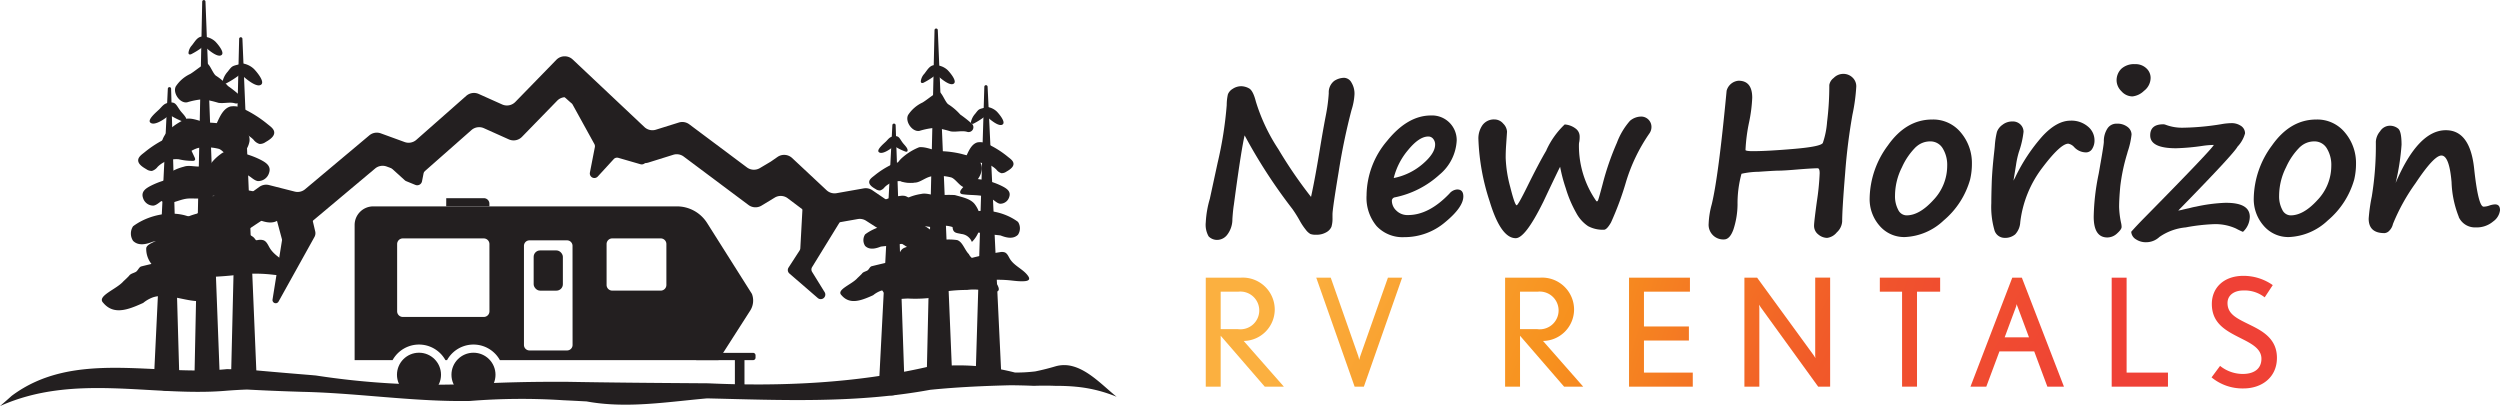 <svg xmlns="http://www.w3.org/2000/svg" xmlns:xlink="http://www.w3.org/1999/xlink" width="425.041" height="69.04" viewBox="0 0 425.041 69.04">
  <defs>
    <linearGradient id="linear-gradient" x1="2.739" y1="-2.087" x2="9.925" y2="2.516" gradientUnits="objectBoundingBox">
      <stop offset="0" stop-color="#fbb040"/>
      <stop offset="0.343" stop-color="#f7911e"/>
      <stop offset="0.678" stop-color="#f15a29"/>
      <stop offset="1" stop-color="#ef4136"/>
    </linearGradient>
    <linearGradient id="linear-gradient-2" x1="1.205" y1="-2.087" x2="7.741" y2="2.516" xlink:href="#linear-gradient"/>
    <linearGradient id="linear-gradient-3" x1="-1.094" y1="-2.087" x2="6.092" y2="2.516" xlink:href="#linear-gradient"/>
    <linearGradient id="linear-gradient-4" x1="-3.284" y1="-2.087" x2="5.518" y2="2.516" xlink:href="#linear-gradient"/>
    <linearGradient id="linear-gradient-5" x1="-3.789" y1="-2.087" x2="2.758" y2="2.516" xlink:href="#linear-gradient"/>
    <linearGradient id="linear-gradient-6" x1="-7.629" y1="-2.087" x2="1.674" y2="2.516" xlink:href="#linear-gradient"/>
    <linearGradient id="linear-gradient-7" x1="-5.893" y1="-2.087" x2="0.111" y2="2.516" xlink:href="#linear-gradient"/>
    <linearGradient id="linear-gradient-8" x1="-12.294" y1="-2.087" x2="-2.325" y2="2.516" xlink:href="#linear-gradient"/>
    <linearGradient id="linear-gradient-9" x1="-12.108" y1="-2.005" x2="-3.528" y2="2.451" xlink:href="#linear-gradient"/>
  </defs>
  <g id="Group_33" data-name="Group 33" transform="translate(-77 -44)">
    <g id="Group_2" data-name="Group 2" transform="translate(282 90.899)">
      <g id="Group_1" data-name="Group 1">
        <path id="Path_1" data-name="Path 1" d="M65.393,310.166,57.9,301.508v8.657H55.365V291.634h5.991a5.441,5.441,0,0,1,5.737,5.458,5.364,5.364,0,0,1-5.28,5.306l6.829,7.768ZM60.9,294.02h-3v6.372h2.944a3.209,3.209,0,1,0,.051-6.372Z" transform="translate(-55.365 -291.329)" fill="url(#linear-gradient)"/>
        <path id="Path_2" data-name="Path 2" d="M96.96,310.166H95.387l-6.525-18.532h2.463l4.7,13.378.153.609a4.085,4.085,0,0,1,.152-.609l4.722-13.378h2.412Z" transform="translate(-70.079 -291.329)" fill="url(#linear-gradient-2)"/>
        <path id="Path_3" data-name="Path 3" d="M156.152,310.166l-7.489-8.657v8.657h-2.539V291.634h5.991a5.441,5.441,0,0,1,5.737,5.458,5.364,5.364,0,0,1-5.28,5.306l6.829,7.768Zm-4.493-16.146h-3v6.372h2.944a3.209,3.209,0,1,0,.051-6.372Z" transform="translate(-95.233 -291.329)" fill="url(#linear-gradient-3)"/>
        <path id="Path_4" data-name="Path 4" d="M183.7,310.166V291.634h10.357v2.386h-7.819v5.915h7.641v2.386h-7.641v5.458h8.3v2.386Z" transform="translate(-111.738 -291.329)" fill="url(#linear-gradient-4)"/>
        <path id="Path_5" data-name="Path 5" d="M231.228,310.166l-9.723-13.429c-.1-.152-.33-.507-.33-.507s.05.406.05.609v13.328h-2.539V291.634h2.158l9.6,13.175.33.507a2.836,2.836,0,0,1-.051-.584v-13.1h2.539v18.532Z" transform="translate(-127.108 -291.329)" fill="url(#linear-gradient-5)"/>
        <path id="Path_6" data-name="Path 6" d="M266.066,294.02v16.146h-2.539V294.02h-3.782v-2.386H270v2.386Z" transform="translate(-145.143 -291.329)" fill="url(#linear-gradient-6)"/>
        <path id="Path_7" data-name="Path 7" d="M300.3,310.166l-2.234-5.991h-5.915l-2.234,5.991h-2.69l7.108-18.532h1.625l7.158,18.532Zm-5.052-13.556a2.369,2.369,0,0,1-.153-.483l-.127.458-1.929,5.2h4.138Z" transform="translate(-157.214 -291.329)" fill="url(#linear-gradient-7)"/>
        <path id="Path_8" data-name="Path 8" d="M330.046,310.166V291.634h2.538v16.145h7.032v2.386Z" transform="translate(-176.025 -291.329)" fill="url(#linear-gradient-8)"/>
        <path id="Path_9" data-name="Path 9" d="M365.762,310.231a8.245,8.245,0,0,1-5.433-1.878l1.447-1.955a6.177,6.177,0,0,0,3.858,1.37c1.879,0,3.173-.837,3.173-2.589,0-1.574-1.447-2.437-3.1-3.275-2.64-1.345-5.331-2.513-5.331-6.041,0-2.742,2.031-4.773,5.357-4.773a8.607,8.607,0,0,1,5,1.574l-1.372,2.081a5.5,5.5,0,0,0-3.655-1.167c-1.447,0-2.665.736-2.665,2.132,0,2.005,1.777,2.691,4.061,3.833,2.107,1.041,4.341,2.386,4.341,5.483C371.448,308.353,368.859,310.231,365.762,310.231Z" transform="translate(-189.327 -291.09)" fill="url(#linear-gradient-9)"/>
      </g>
    </g>
    <g id="Group_4" data-name="Group 4" transform="translate(282 54.903)">
      <g id="Group_3" data-name="Group 3">
        <path id="Path_10" data-name="Path 10" d="M22.887,251.469l1.287-5.944a64.843,64.843,0,0,0,1.552-9.841,8.387,8.387,0,0,1,.2-1.825,1.9,1.9,0,0,1,.811-.935,2.617,2.617,0,0,1,1.508-.45,2.869,2.869,0,0,1,1.252.353q.7.353,1.181,2.24a31.216,31.216,0,0,0,3.828,8.113,76.349,76.349,0,0,0,5.555,8.112q.67-3.033,1.464-7.883.564-3.457,1.058-6a28.336,28.336,0,0,0,.493-3.756,2.457,2.457,0,0,1,.926-2.081,3.127,3.127,0,0,1,1.684-.529,1.485,1.485,0,0,1,1.243.8,3.608,3.608,0,0,1,.52,2,10.413,10.413,0,0,1-.512,2.7,106,106,0,0,0-2.169,10.423q-1.058,6.385-1.058,7.284v.6a4.817,4.817,0,0,1-.177,1.516,1.956,1.956,0,0,1-.855.926,3.258,3.258,0,0,1-1.772.432,2.608,2.608,0,0,1-.944-.123,2.587,2.587,0,0,1-.784-.714,10.478,10.478,0,0,1-1.041-1.562,21.39,21.39,0,0,0-1.252-1.992,89.834,89.834,0,0,1-8.113-12.5q-.528,2.188-1.622,10.229l-.212,1.587q-.14.829-.247,2.4a4.3,4.3,0,0,1-.908,2.716,2.177,2.177,0,0,1-1.508.829A2,2,0,0,1,22.649,258a4,4,0,0,1-.485-2.372,17.128,17.128,0,0,1,.705-4.057Z" transform="translate(-22.164 -228.718)" fill="#231f20"/>
        <path id="Path_11" data-name="Path 11" d="M87.372,256.219q0,1.834-3.087,4.383a10.651,10.651,0,0,1-6.966,2.548,6.028,6.028,0,0,1-4.691-1.878,7.482,7.482,0,0,1-1.71-5.229,14.47,14.47,0,0,1,3.492-9.259q3.492-4.321,7.46-4.321a4.192,4.192,0,0,1,4.374,4.233,8.057,8.057,0,0,1-2.945,5.846,15.952,15.952,0,0,1-7.548,3.836.6.6,0,0,0-.529.635,2.3,2.3,0,0,0,.75,1.614,2.67,2.67,0,0,0,2,.767q3.544,0,7.037-3.651a1.876,1.876,0,0,1,1.305-.7Q87.371,255.038,87.372,256.219ZM75.537,253.1a10.7,10.7,0,0,0,4.912-2.381q2.125-1.817,2.125-3.3a1.492,1.492,0,0,0-.326-.979,1.037,1.037,0,0,0-.838-.4q-1.534,0-3.4,2.258A11.708,11.708,0,0,0,75.537,253.1Z" transform="translate(-43.58 -233.734)" fill="#231f20"/>
        <path id="Path_12" data-name="Path 12" d="M118.721,251.331q-.177.283-2.681,5.573c-.141.306-.224.476-.247.511q-3,6.049-4.621,6.049-2.54,0-4.444-6.3a37.738,37.738,0,0,1-1.9-10.5,3.934,3.934,0,0,1,.714-2.452,2.412,2.412,0,0,1,2.037-.935,1.938,1.938,0,0,1,1.472.715,2.1,2.1,0,0,1,.644,1.366l-.159,2.328q-.071,1.058-.071,2.117a21.536,21.536,0,0,0,.776,4.964q.775,3.1,1.093,3.1.23,0,1.781-3.139,2.028-4.109,3.28-6.208h-.018a13.984,13.984,0,0,1,3.122-4.392,3.45,3.45,0,0,1,1.843.688,1.667,1.667,0,0,1,.7,1.323,5.248,5.248,0,0,1-.053.881,2.407,2.407,0,0,0-.07.547,16.416,16.416,0,0,0,2.945,9.576q.194.194.344-.229t.732-2.61a45.661,45.661,0,0,1,2.434-7.063,11.953,11.953,0,0,1,2.222-3.731,2.97,2.97,0,0,1,1.958-.723,1.754,1.754,0,0,1,1.693,1.658,1.905,1.905,0,0,1-.317,1.165,29.383,29.383,0,0,0-4.039,8.394,51.556,51.556,0,0,1-2.522,6.79q-.706,1.234-1.2,1.234a5.314,5.314,0,0,1-2.689-.608,6.152,6.152,0,0,1-2.028-2.266,20.231,20.231,0,0,1-1.772-4.179A26.378,26.378,0,0,1,118.721,251.331Z" transform="translate(-58.474 -233.872)" fill="#231f20"/>
        <path id="Path_13" data-name="Path 13" d="M180.233,246.835a19.036,19.036,0,0,0-.671,5.256,14.039,14.039,0,0,1-.7,4.214q-.608,1.693-1.6,1.693a2.491,2.491,0,0,1-2.61-2.716,14.133,14.133,0,0,1,.511-3.21q1.146-4.62,2.54-19.346a2.294,2.294,0,0,1,2.028-1.711q2.328,0,2.328,2.892a25.51,25.51,0,0,1-.529,4.145,28.866,28.866,0,0,0-.617,4.762q.141.176,1.27.176,2.469,0,7-.388t4.876-1.005a14.005,14.005,0,0,0,.723-3.571,49.415,49.415,0,0,0,.38-6.287,1.878,1.878,0,0,1,.741-1.19,2.288,2.288,0,0,1,1.587-.7,2.241,2.241,0,0,1,1.614.617,2.04,2.04,0,0,1,.644,1.534,31.252,31.252,0,0,1-.653,4.8,98.817,98.817,0,0,0-1.244,10q-.5,6.1-.5,8.113a2.728,2.728,0,0,1-.917,1.887,2.513,2.513,0,0,1-1.64.935,2.369,2.369,0,0,1-1.5-.582,1.838,1.838,0,0,1-.723-1.5q0-.6.476-4.109a42.606,42.606,0,0,0,.477-4.8q0-.846-.335-.846-.829,0-3.28.193-2.469.212-3.369.212-.652,0-3.413.194A13.754,13.754,0,0,0,180.233,246.835Z" transform="translate(-89.151 -228.193)" fill="#231f20"/>
        <path id="Path_14" data-name="Path 14" d="M240.533,253.883a14.082,14.082,0,0,1-4.489,6.958,10.2,10.2,0,0,1-6.6,2.831,5.493,5.493,0,0,1-4.3-1.914,6.837,6.837,0,0,1-1.693-4.7,15.432,15.432,0,0,1,3.1-8.959q3.1-4.408,7.531-4.41a6.07,6.07,0,0,1,4.886,2.232,8.013,8.013,0,0,1,1.869,5.317,11.562,11.562,0,0,1-.3,2.628Zm-9.171-5.573a11.392,11.392,0,0,0-2.416,3.492,10.806,10.806,0,0,0-1.182,4.814,4.863,4.863,0,0,0,.538,2.416,1.6,1.6,0,0,0,1.42.953q2.186,0,4.55-2.593a8.424,8.424,0,0,0,2.363-5.82,5.363,5.363,0,0,0-.767-2.989,2.424,2.424,0,0,0-2.143-1.173,3.489,3.489,0,0,0-2.345.9Z" transform="translate(-110.58 -234.272)" fill="#231f20"/>
        <path id="Path_15" data-name="Path 15" d="M264.113,254.229l.3-.564a29.9,29.9,0,0,1,4.595-6.958q2.46-2.672,4.805-2.672a4.318,4.318,0,0,1,2.937.987,3.013,3.013,0,0,1,1.138,2.346,2.65,2.65,0,0,1-.389,1.455,1.211,1.211,0,0,1-1.076.608,2.764,2.764,0,0,1-1.993-.9,1.776,1.776,0,0,0-1-.582q-1.323,0-4.427,4.109a18.923,18.923,0,0,0-3.739,9.241,3.263,3.263,0,0,1-.864,2.072,2.65,2.65,0,0,1-1.817.591,1.8,1.8,0,0,1-1.728-1.385,14.28,14.28,0,0,1-.511-4.523q0-1.287.071-3.474.07-2.064.4-5.044.089-.775.124-1.217a13.28,13.28,0,0,1,.362-2.372,2.526,2.526,0,0,1,.943-1.208,2.644,2.644,0,0,1,1.641-.565,1.848,1.848,0,0,1,1.446.547,1.753,1.753,0,0,1,.494,1.2,15.535,15.535,0,0,1-.793,3.439,14.9,14.9,0,0,0-.477,2.152Z" transform="translate(-126.788 -234.425)" fill="#231f20"/>
        <path id="Path_16" data-name="Path 16" d="M292.547,243.738v.017q.564-3.21.565-3.668a3.933,3.933,0,0,1,.573-2.187,1.806,1.806,0,0,1,1.6-.882,2.817,2.817,0,0,1,1.869.564,1.643,1.643,0,0,1,.67,1.27,13.359,13.359,0,0,1-.653,2.91l-.105.389a31.552,31.552,0,0,0-1.164,5.555q-.194,2.152-.194,3.474a15.07,15.07,0,0,0,.371,2.875,3.375,3.375,0,0,1,.053.529q0,.406-.767,1.094a2.435,2.435,0,0,1-1.649.687q-2.327,0-2.328-3.528a38.874,38.874,0,0,1,.847-7.3Q292.406,244.583,292.547,243.738Zm8.518-14.5a2.8,2.8,0,0,1-1.128,2.2,3.3,3.3,0,0,1-1.958.944,2.5,2.5,0,0,1-1.878-.881,2.616,2.616,0,0,1-.82-1.764,2.729,2.729,0,0,1,.811-2.055,3.214,3.214,0,0,1,2.328-.784,2.664,2.664,0,0,1,1.914.7A2.2,2.2,0,0,1,301.065,229.24Z" transform="translate(-140.424 -226.895)" fill="#231f20"/>
        <path id="Path_17" data-name="Path 17" d="M318.907,258.335q4.021,0,4.021,2.381a3.559,3.559,0,0,1-1.163,2.557,12.423,12.423,0,0,1-1.182-.565,8.451,8.451,0,0,0-3.863-.741,32.257,32.257,0,0,0-4.682.547,9.332,9.332,0,0,0-4.471,1.623,3.3,3.3,0,0,1-2.258.9,3.023,3.023,0,0,1-1.763-.511,1.6,1.6,0,0,1-.776-1.269q.881-1.005,2.292-2.434,11.428-11.6,11.746-12.328a14.55,14.55,0,0,0-1.8.141,37.037,37.037,0,0,1-4.621.423q-4.391,0-4.391-2.187,0-1.887,2.222-1.887a1.185,1.185,0,0,1,.423.088,7.867,7.867,0,0,0,2.84.494,43.753,43.753,0,0,0,6.6-.6,10.309,10.309,0,0,1,1.676-.176,2.807,2.807,0,0,1,1.7.484,1.5,1.5,0,0,1,.661,1.261,5.331,5.331,0,0,1-1.3,2.275l.018-.017q-.618,1.182-9.595,10.37a5.811,5.811,0,0,0-.476.511,2.049,2.049,0,0,1,.265-.071,4.6,4.6,0,0,0,.547-.123l.687-.159q.371-.07.688-.159a8.387,8.387,0,0,1,.829-.177,27.629,27.629,0,0,1,4.991-.652Z" transform="translate(-145.426 -234.756)" fill="#231f20"/>
        <path id="Path_18" data-name="Path 18" d="M357,253.883a14.09,14.09,0,0,1-4.489,6.958,10.2,10.2,0,0,1-6.6,2.831,5.492,5.492,0,0,1-4.3-1.914,6.837,6.837,0,0,1-1.693-4.7,15.432,15.432,0,0,1,3.1-8.959q3.1-4.408,7.531-4.41a6.07,6.07,0,0,1,4.886,2.232,8.016,8.016,0,0,1,1.869,5.317,11.562,11.562,0,0,1-.3,2.628Zm-9.171-5.573a11.382,11.382,0,0,0-2.416,3.492,10.8,10.8,0,0,0-1.182,4.814,4.857,4.857,0,0,0,.538,2.416,1.6,1.6,0,0,0,1.419.953q2.187,0,4.551-2.593a8.423,8.423,0,0,0,2.362-5.82,5.363,5.363,0,0,0-.767-2.989,2.422,2.422,0,0,0-2.143-1.173,3.491,3.491,0,0,0-2.346.9Z" transform="translate(-161.743 -234.272)" fill="#231f20"/>
        <path id="Path_19" data-name="Path 19" d="M390.092,261.079a17.45,17.45,0,0,1-1.235-5.926q-.388-4.514-1.728-4.514-1.269,0-4.392,4.7a33.337,33.337,0,0,0-3.844,6.94,2.313,2.313,0,0,1-.591,1.111,1.23,1.23,0,0,1-.855.441q-2.681,0-2.681-2.452a28.947,28.947,0,0,1,.529-3.774,53.5,53.5,0,0,0,.688-9.311,2.976,2.976,0,0,1,.723-1.772,1.992,1.992,0,0,1,1.534-.944,2.216,2.216,0,0,1,1.57.511q.546.512.546,2.716a39.484,39.484,0,0,1-1.005,6.49q3.827-8.959,8.536-8.959,4.091,0,4.8,6.437.7,6.561,1.622,6.561a3,3,0,0,0,.935-.176,3.419,3.419,0,0,1,1.005-.212q.846,0,.847.988a2.741,2.741,0,0,1-1.164,1.914A4.3,4.3,0,0,1,393,262.86a3.027,3.027,0,0,1-2.928-1.781Z" transform="translate(-177.052 -235.101)" fill="#231f20"/>
      </g>
    </g>
    <g id="Group_32" data-name="Group 32" transform="translate(26.45 -54.292)">
      <g id="Group_9" data-name="Group 9" transform="translate(72.066 107.857)">
        <g id="Group_8" data-name="Group 8" transform="translate(0)">
          <path id="Path_20" data-name="Path 20" d="M91.02,155.984l20.5-13.557a1.984,1.984,0,0,1,1.584-.268l4.646,1.181a1.986,1.986,0,0,0,1.765-.4l10.667-8.947a1.986,1.986,0,0,1,1.956-.344l4.125,1.5a1.985,1.985,0,0,0,1.993-.376l8.3-7.314a1.985,1.985,0,0,1,2.125-.322l4.233,1.9a1.984,1.984,0,0,0,2.234-.426l5.988-6.149a1.985,1.985,0,0,1,2.784-.06l10.751,10.131a1.988,1.988,0,0,0,1.954.45l4.246-1.327a1.985,1.985,0,0,1,1.781.305l11.009,8.23a1.985,1.985,0,0,0,2.218.108l2.237-1.357a1.986,1.986,0,0,1,2.223.112l5.371,4.043a1.987,1.987,0,0,0,1.539.369l4.986-.88a1.989,1.989,0,0,1,1.417.284l12.9,8.271a1.928,1.928,0,0,0,.289.153l2.374,1.018a1.985,1.985,0,0,0,1.9-3.466l-16.4-11.162a1.983,1.983,0,0,0-1.462-.314l-4.613.814a1.984,1.984,0,0,1-1.7-.5l-5.858-5.477a1.986,1.986,0,0,0-2.488-.181l-1.075.746c-.038.026-.078.052-.117.076l-1.805,1.072a1.986,1.986,0,0,1-2.2-.117l-9.8-7.325a1.985,1.985,0,0,0-1.781-.305l-3.895,1.218a1.985,1.985,0,0,1-1.954-.45l-12.191-11.487a1.985,1.985,0,0,0-2.784.06l-6.974,7.161a1.984,1.984,0,0,1-2.234.426l-3.983-1.785a1.985,1.985,0,0,0-2.124.322l-8.485,7.477a1.984,1.984,0,0,1-1.993.375l-4.048-1.476a1.986,1.986,0,0,0-1.956.344l-10.916,9.155a1.984,1.984,0,0,1-1.765.4l-4.366-1.11a1.987,1.987,0,0,0-1.649.312L90.864,151.228l-2.088,1.481a1.985,1.985,0,0,0,1.915,3.451h0A1.961,1.961,0,0,0,91.02,155.984Z" transform="translate(-87.923 -114.906)" fill="#231f20"/>
          <path id="Path_21" data-name="Path 21" d="M214.472,123.885c.07-.017,1.545,1.379,1.96,1.708a.758.758,0,0,1,.195.23l3.7,6.713a.776.776,0,0,1,.082.523l-.843,4.329a.776.776,0,0,0,1.333.672l2.714-2.959a.776.776,0,0,1,.787-.221l3.763,1.088a.777.777,0,0,0,.447-.005h0a.776.776,0,0,0,.323-1.284l-12.913-13.168a.776.776,0,0,0-1.244.189l-2.251,4.381C213.2,125.7,213.623,124.1,214.472,123.885Z" transform="translate(-140.789 -117.61)" fill="#231f20"/>
          <path id="Path_22" data-name="Path 22" d="M291.894,158.762l-4.74-4.539a.776.776,0,0,0-1.311.518l-.511,9.4a.777.777,0,0,1-.124.38l-1.876,2.9a.777.777,0,0,0,.143,1.009L288.3,172.6a.776.776,0,0,0,1.168-.994l-2.132-3.449a.776.776,0,0,1,0-.815l4.684-7.618A.776.776,0,0,0,291.894,158.762Z" transform="translate(-170.781 -131.496)" fill="#231f20"/>
        </g>
      </g>
      <g id="Group_10" data-name="Group 10" transform="translate(79.087 132.389)">
        <path id="Path_23" data-name="Path 23" d="M136.52,162.768l-1.048-4.458-.322.264a1.324,1.324,0,0,1-1.159.261l-5.139-1.278a1.325,1.325,0,0,0-1.077.2l-.918.64.705-.093a1.394,1.394,0,0,1,.208-.012c.256.006.508.01.572.014h.01a1.326,1.326,0,0,1,1.215.97l1.289,4.8a.549.549,0,0,1,.012.229l-1.606,10.038a.548.548,0,0,0,1.02.353l6.105-10.982A1.322,1.322,0,0,0,136.52,162.768Z" transform="translate(-111.464 -157.518)" fill="#231f20"/>
        <path id="Path_24" data-name="Path 24" d="M101.772,171.156l7.982-6.292a11.265,11.265,0,0,0,3.395-2.991l-13.03,9.283Z" transform="translate(-100.119 -159.366)" fill="#231f20"/>
      </g>
      <path id="Path_25" data-name="Path 25" d="M169.966,147.326l.265-1.344a1.615,1.615,0,0,1,.249-.594l1.964-2.883a.8.8,0,0,0,.079-.146h0a.832.832,0,0,0-1.217-1.023l-2.312,1.485a.833.833,0,0,1-.735.082l-3.78-1.379a.833.833,0,0,0-.982.326l-.467.714a.833.833,0,0,0,.138,1.071l3.868,3.509a.819.819,0,0,0,.244.154l1.553.636A.832.832,0,0,0,169.966,147.326Z" transform="translate(-47.668 -18.206)" fill="#231f20"/>
      <g id="Group_12" data-name="Group 12" transform="translate(110.842 131.986)">
        <g id="Group_11" data-name="Group 11" transform="translate(0 0)">
          <path id="Path_26" data-name="Path 26" d="M222.824,174.122l-7.617-12.053a6.071,6.071,0,0,0-5.133-2.828H158.445a3.167,3.167,0,0,0-3.168,3.167v22.975h6.452a5.132,5.132,0,0,1,8.985,0h.277a5.132,5.132,0,0,1,8.985,0h37.162l5.393-8.422A3.166,3.166,0,0,0,222.824,174.122ZM178.2,177.077a.961.961,0,0,1-.961.961H163.466a.961.961,0,0,1-.961-.961V165.649a.961.961,0,0,1,.961-.961h13.769a.961.961,0,0,1,.961.961Zm14.132,5.724a.934.934,0,0,1-.934.934H185a.935.935,0,0,1-.934-.934V165.951a.934.934,0,0,1,.934-.934h6.39a.934.934,0,0,1,.934.934Zm15.95-10.2a.961.961,0,0,1-.961.961h-8.245a.962.962,0,0,1-.961-.961v-6.955a.962.962,0,0,1,.961-.961h8.245a.961.961,0,0,1,.961.961Z" transform="translate(-155.277 -157.847)" fill="#231f20"/>
          <rect id="Rectangle_1" data-name="Rectangle 1" width="4.966" height="6.836" rx="1.088" transform="translate(30.439 8.883)" fill="#231f20"/>
          <circle id="Ellipse_1" data-name="Ellipse 1" cx="3.744" cy="3.744" r="3.744" transform="translate(16.463 26.274)" fill="#231f20"/>
          <circle id="Ellipse_2" data-name="Ellipse 2" cx="3.744" cy="3.744" r="3.744" transform="translate(7.2 26.274)" fill="#231f20"/>
          <path id="Path_27" data-name="Path 27" d="M265.825,202.5h-9.673v1.236h9.673a.416.416,0,0,0,.416-.416v-.4A.416.416,0,0,0,265.825,202.5Z" transform="translate(-198.078 -176.202)" fill="#231f20"/>
          <path id="Path_28" data-name="Path 28" d="M182.332,156.819h6.4a.939.939,0,0,1,.938.939v.455h-7.343Z" transform="translate(-166.756 -156.819)" fill="#231f20"/>
        </g>
      </g>
      <g id="Group_14" data-name="Group 14" transform="translate(82.152 104.614)">
        <g id="Group_13" data-name="Group 13" transform="translate(7.694 0)">
          <line id="Line_1" data-name="Line 1" x1="0.512" y1="56.952" transform="translate(1.641 0.27)" fill="#231f20"/>
          <path id="Path_29" data-name="Path 29" d="M118.808,166.515l1.362-56.969a.279.279,0,0,1,.557-.005l2.387,56.935a2.154,2.154,0,1,1-4.3.181C118.807,166.611,118.807,166.56,118.808,166.515Z" transform="translate(-118.807 -109.273)" fill="#231f20"/>
        </g>
        <path id="Path_30" data-name="Path 30" d="M119.7,170.493c-.29-.487-.514-1.087-1.039-1.3a1.888,1.888,0,0,0-.956-.048,58.661,58.661,0,0,0-7.554,1.654,9.893,9.893,0,0,0-4.169,1.838h0c-.717.638-.857,1.98.415,2-.158.274-.361.53-.508.807a60.205,60.205,0,0,0,9.33-.5,26.05,26.05,0,0,1,3.92-.01c.949.065,1.9.233,2.854.246.868.012,2.253,0,1.5-1.087C122.487,172.633,120.621,172.035,119.7,170.493Z" transform="translate(-105.443 -134.66)" fill="#231f20"/>
        <path id="Path_31" data-name="Path 31" d="M118.99,159.409c.973.383,2.564.913,3.624-.147a2.408,2.408,0,0,0,0-2.651c-4.242-3.181-12.2-3.712-14.317,2.651,2.652,0,4.773-1.06,7.557-.126C116.924,159.2,117.979,159.289,118.99,159.409Z" transform="translate(-106.654 -128.383)" fill="#231f20"/>
        <path id="Path_32" data-name="Path 32" d="M116.273,142.946a2.937,2.937,0,0,0-1.083.013,2.714,2.714,0,0,0-.9.467,8.045,8.045,0,0,0-1.661,1.612c-.185.241-.356.59-.163.824a.69.69,0,0,0,.451.189h0c1.381.2,2.791.113,4.166.359a6.07,6.07,0,0,1,1.923.657c.516.29,1.02.851,1.625.941a1.936,1.936,0,0,0,1.892-1.37c.42-1.188-.5-1.771-1.452-2.264A14.407,14.407,0,0,0,116.273,142.946Z" transform="translate(-108.386 -123.541)" fill="#231f20"/>
        <path id="Path_33" data-name="Path 33" d="M127.219,147.443" transform="translate(-114.682 -125.468)" fill="#231f20"/>
        <path id="Path_34" data-name="Path 34" d="M118.8,130.145a3.471,3.471,0,0,0-2.342-.457c-1.052.283-1.635,1.375-2.1,2.362l-.729,1.559c-.075.161-.146.368-.028.5a.423.423,0,0,0,.262.113,10.471,10.471,0,0,0,2.657-.285,4.831,4.831,0,0,1,3.846,1.383,2.038,2.038,0,0,0,1.033.739,1.667,1.667,0,0,0,1.029-.318h0c.526-.3,1.377-.811,1.468-1.486.1-.711-.686-1.2-1.169-1.6A19.756,19.756,0,0,0,118.8,130.145Z" transform="translate(-108.881 -117.906)" fill="#231f20"/>
        <path id="Path_35" data-name="Path 35" d="M117.151,118.407a3.724,3.724,0,0,0-.91,1.786.382.382,0,0,0,.067.238c.108.13.314.1.473.036a15.082,15.082,0,0,0,2.21-1.379.618.618,0,0,1,.4-.117.656.656,0,0,1,.309.183h0c.49.431,2.426,2.134,3.159,1.44.582-.55-.869-2.231-1.272-2.638a3.612,3.612,0,0,0-1.9-.928C117.851,117.511,118,117.3,117.151,118.407Z" transform="translate(-110.024 -112.563)" fill="#231f20"/>
      </g>
      <g id="Group_16" data-name="Group 16" transform="translate(67.862 113.097)">
        <g id="Group_15" data-name="Group 15" transform="translate(8.867)">
          <line id="Line_2" data-name="Line 2" y1="49.08" x2="0.479" transform="translate(2.155 0.268)" fill="#231f20"/>
          <path id="Path_36" data-name="Path 36" d="M96.026,173.336l2.352-49.062a.279.279,0,0,1,.557.006l1.4,49.1a2.155,2.155,0,1,1-4.307.123C96.023,173.447,96.023,173.389,96.026,173.336Z" transform="translate(-96.023 -124.008)" fill="#231f20"/>
        </g>
        <path id="Path_37" data-name="Path 37" d="M85.244,177.879c.256-.438,1.016-.5,1.3-.79s.4-.629.714-.8c.533-.144,2.729-.662,3.253-.782,3.829-.756,9.915.61,8.764,5.215-1.151,3.454-6.908-.576-10.265.923a5.672,5.672,0,0,0-1.358.832c-.421.19-.841.376-1.256.544-2.077.839-4.044,1.227-5.544-.572-1.151-1.151,2.3-2.3,3.449-3.662C84.616,178.506,84.932,178.2,85.244,177.879Z" transform="translate(-80.62 -145.778)" fill="#231f20"/>
        <path id="Path_38" data-name="Path 38" d="M92.96,166.147c-.909.358-2.4.853-3.386-.138a2.251,2.251,0,0,1,0-2.477c3.963-2.972,11.394-3.467,13.376,2.477-2.477,0-4.459-.991-7.06-.118C94.889,165.95,93.9,166.036,92.96,166.147Z" transform="translate(-84.262 -139.867)" fill="#231f20"/>
        <path id="Path_39" data-name="Path 39" d="M98.573,150.766a2.752,2.752,0,0,1,1.012.013,2.536,2.536,0,0,1,.842.437,7.527,7.527,0,0,1,1.552,1.505c.173.225.333.552.153.77a.646.646,0,0,1-.422.177h0c-1.29.188-2.607.106-3.892.336a5.653,5.653,0,0,0-1.8.614c-.482.271-.953.8-1.518.879a1.807,1.807,0,0,1-1.768-1.28c-.392-1.109.465-1.655,1.356-2.115A13.465,13.465,0,0,1,98.573,150.766Z" transform="translate(-85.719 -135.344)" fill="#231f20"/>
        <path id="Path_40" data-name="Path 40" d="M95.4,154.968" transform="translate(-86.893 -137.144)" fill="#231f20"/>
        <path id="Path_41" data-name="Path 41" d="M96.127,138.807a3.24,3.24,0,0,1,2.188-.427c.983.264,1.528,1.285,1.959,2.207l.682,1.456c.07.151.136.344.026.469a.4.4,0,0,1-.245.107,9.8,9.8,0,0,1-2.482-.267,4.512,4.512,0,0,0-3.594,1.292,1.9,1.9,0,0,1-.965.69,1.557,1.557,0,0,1-.962-.3h0c-.49-.282-1.287-.757-1.371-1.389-.089-.664.641-1.123,1.092-1.492A18.454,18.454,0,0,1,96.127,138.807Z" transform="translate(-85.176 -130.079)" fill="#231f20"/>
        <path id="Path_42" data-name="Path 42" d="M100.008,130.017c.321.418,1.028,1.048,1.019,1.575a.353.353,0,0,1-.062.223c-.1.121-.294.089-.441.034a12.4,12.4,0,0,1-2.065-.993.578.578,0,0,0-.37-.11.62.62,0,0,0-.288.171h0c-.458.4-2.267,1.7-2.952,1.05-.543-.514,1.168-1.883,1.543-2.264.5-.5.737-.912,1.419-1.069C99.213,128.315,99.214,128.982,100.008,130.017Z" transform="translate(-86.612 -125.937)" fill="#231f20"/>
      </g>
      <g id="Group_17" data-name="Group 17" transform="translate(83.61 98.292)">
        <line id="Line_3" data-name="Line 3" x1="0.556" y1="63.883" transform="translate(1.597 0.271)" fill="#231f20"/>
        <path id="Path_43" data-name="Path 43" d="M107.976,162.464l1.318-63.9a.279.279,0,0,1,.557,0l2.43,63.866a2.154,2.154,0,1,1-4.3.164C107.975,162.55,107.975,162.5,107.976,162.464Z" transform="translate(-107.975 -98.292)" fill="#231f20"/>
      </g>
      <g id="Group_18" data-name="Group 18" transform="translate(75.407 134.126)">
        <path id="Path_44" data-name="Path 44" d="M109.089,163.054c-.731-.717-1.058-2.1-2-2.394a9.989,9.989,0,0,0-3.159.06,12.57,12.57,0,0,0-2.92.736c-.963.292-2.216.134-3.055.605-.921.518-.849,2.272-1.49,2.917-.8.809-2.613,1.074-2.735,1.922a4.123,4.123,0,0,0,1.582,3.366c.759.607,2.04.384,3.39.333a23.2,23.2,0,0,0,3.4-.064c1.092-.19,2.128-.986,3.248-1.174a26.906,26.906,0,0,1,3.436-.221,8.761,8.761,0,0,1,3.447.241c1.033.018,2.573.481,1.673-1.154a12.069,12.069,0,0,0-1.854-3.109C111.219,164.333,109.636,164.211,109.089,163.054Z" transform="translate(-93.726 -160.536)" fill="#231f20"/>
      </g>
      <g id="Group_19" data-name="Group 19" transform="translate(77.507 126.232)">
        <path id="Path_45" data-name="Path 45" d="M107.56,152.279c.187,1.059.783.9,1.6,1.016a2.139,2.139,0,0,1,1.922,1.166,4.95,4.95,0,0,0,1.146-3.128,4.883,4.883,0,0,0-1.387-3.386c-.827-.775-2.113-.882-3.446-1.119a17.647,17.647,0,0,0-2.8.351c-.986.117-2.025-.269-2.914.046a8.664,8.664,0,0,0-2.716,1.206c-.733.621-.8,1.792-1.156,2.746-.843,1.309-.427,1.906.931,2.18.93.187,2.052-.461,3.237-.666s2.511.185,3.318-.332A4.429,4.429,0,0,1,107.56,152.279Z" transform="translate(-97.374 -146.825)" fill="#231f20"/>
      </g>
      <g id="Group_20" data-name="Group 20" transform="translate(78.033 118.453)">
        <path id="Path_46" data-name="Path 46" d="M102.577,133.326a9.847,9.847,0,0,0-3.026,1.907c-1.086,1.047-1.835,2.8-.687,3.428.6.75,1.926.785,3.108.672.9-.085,1.853-1.022,2.908-1.082a8.686,8.686,0,0,1,3.139.208c.826.275,1.577,1.764,2.462,1.7a3.743,3.743,0,0,0,2.744-3c.2-1.98-1.949-2.266-3.461-2.7a16.885,16.885,0,0,0-3.543-.466C105,133.9,103.774,133.2,102.577,133.326Z" transform="translate(-98.289 -133.311)" fill="#231f20"/>
      </g>
      <path id="Path_47" data-name="Path 47" d="M116.787,139.694" transform="translate(-28.104 -17.567)" fill="#231f20"/>
      <g id="Group_21" data-name="Group 21" transform="translate(80.301 109.053)">
        <path id="Path_48" data-name="Path 48" d="M107.464,117.014c-1.041.553-1.837,1.295-2.649,1.784a5.912,5.912,0,0,0-2.45,2.118c-.564,1.106.712,2.933,1.93,2.7a12.53,12.53,0,0,1,2.648-.517,18.564,18.564,0,0,1,2.651.6c.9.158,1.9-.169,2.775.072a.822.822,0,0,0,.892-1.317,19.5,19.5,0,0,0-2.032-1.615,9.47,9.47,0,0,0-1.983-1.709C108.643,118.807,108.041,116.708,107.464,117.014Z" transform="translate(-102.227 -116.983)" fill="#231f20"/>
      </g>
      <path id="Path_49" data-name="Path 49" d="M106.811,110.569a2.187,2.187,0,0,0-.594,1.288.322.322,0,0,0,.058.2c.092.111.268.082.4.031a12.883,12.883,0,0,0,1.891-1.18.53.53,0,0,1,.339-.1.565.565,0,0,1,.264.157h0c.419.368,2.075,1.826,2.7,1.232.5-.471-.744-1.909-1.088-2.257a3.09,3.09,0,0,0-1.624-.794C107.879,108.856,107.539,109.621,106.811,110.569Z" transform="translate(-23.62 -4.58)" fill="#231f20"/>
      <g id="Group_23" data-name="Group 23" transform="translate(210.507 112.766)">
        <g id="Group_22" data-name="Group 22" transform="translate(5.941)">
          <line id="Line_4" data-name="Line 4" x1="0.421" y1="48.37" transform="translate(1.733 0.268)" fill="#231f20"/>
          <path id="Path_50" data-name="Path 50" d="M338.717,172.09,340.17,123.7a.279.279,0,0,1,.557,0l2.3,48.354a2.155,2.155,0,0,1-4.3.2C338.716,172.2,338.716,172.143,338.717,172.09Z" transform="translate(-338.716 -123.433)" fill="#231f20"/>
        </g>
        <path id="Path_51" data-name="Path 51" d="M340.119,173.84c-.238-.4-.423-.894-.854-1.07a1.549,1.549,0,0,0-.786-.039,48.2,48.2,0,0,0-6.21,1.359,8.124,8.124,0,0,0-3.427,1.511h0c-.59.524-.7,1.628.341,1.641-.131.225-.3.435-.418.663a49.448,49.448,0,0,0,7.67-.415,21.347,21.347,0,0,1,3.222-.008c.781.053,1.565.191,2.346.2.713.01,1.852,0,1.231-.893C342.407,175.6,340.873,175.107,340.119,173.84Z" transform="translate(-328.396 -144.336)" fill="#231f20"/>
        <path id="Path_52" data-name="Path 52" d="M340.482,164.728c.8.314,2.108.751,2.979-.121a1.98,1.98,0,0,0,0-2.18c-2.724-2.043-7.311-2.756-10.019-.476a1.353,1.353,0,0,0,1.1,2.344,7.039,7.039,0,0,1,3.364.208C338.784,164.554,339.651,164.629,340.482,164.728Z" transform="translate(-330.341 -139.176)" fill="#231f20"/>
        <path id="Path_53" data-name="Path 53" d="M337.3,151.194a2.437,2.437,0,0,0-.891.011,2.237,2.237,0,0,0-.741.385,6.646,6.646,0,0,0-1.365,1.325c-.153.2-.293.485-.134.678a.566.566,0,0,0,.371.155h0c1.135.166,2.294.094,3.425.3a4.972,4.972,0,0,1,1.581.54c.424.239.839.7,1.336.773a1.591,1.591,0,0,0,1.556-1.126c.345-.976-.409-1.457-1.194-1.861A11.846,11.846,0,0,0,337.3,151.194Z" transform="translate(-330.816 -135.196)" fill="#231f20"/>
        <path id="Path_54" data-name="Path 54" d="M346.3,154.891" transform="translate(-335.991 -136.78)" fill="#231f20"/>
        <path id="Path_55" data-name="Path 55" d="M339.38,140.671a2.848,2.848,0,0,0-1.925-.375c-.865.232-1.344,1.13-1.724,1.941l-.6,1.282c-.062.132-.12.3-.023.412a.351.351,0,0,0,.215.093,8.6,8.6,0,0,0,2.184-.234,3.968,3.968,0,0,1,3.162,1.137,1.677,1.677,0,0,0,.849.607,1.374,1.374,0,0,0,.846-.261h0c.432-.249,1.132-.667,1.207-1.222.078-.584-.564-.988-.961-1.313A16.212,16.212,0,0,0,339.38,140.671Z" transform="translate(-331.222 -130.564)" fill="#231f20"/>
        <path id="Path_56" data-name="Path 56" d="M338.021,131.022a3.053,3.053,0,0,0-.748,1.468.312.312,0,0,0,.055.2c.089.107.258.079.389.03a12.339,12.339,0,0,0,1.816-1.134.508.508,0,0,1,.326-.1.538.538,0,0,1,.254.151h0c.4.354,1.994,1.754,2.6,1.184.478-.452-.715-1.835-1.045-2.169a2.975,2.975,0,0,0-1.561-.763C338.6,130.285,338.72,130.11,338.021,131.022Z" transform="translate(-332.163 -126.172)" fill="#231f20"/>
      </g>
      <g id="Group_25" data-name="Group 25" transform="translate(193.422 119.307)">
        <g id="Group_24" data-name="Group 24" transform="translate(6.589)">
          <line id="Line_5" data-name="Line 5" y1="43.66" x2="0.38" transform="translate(2.156 0.267)" fill="#231f20"/>
          <path id="Path_57" data-name="Path 57" d="M310.167,178.7l2.254-43.644a.279.279,0,0,1,.557,0l1.495,43.676a2.155,2.155,0,1,1-4.307.147C310.164,178.827,310.164,178.763,310.167,178.7Z" transform="translate(-310.165 -134.795)" fill="#231f20"/>
        </g>
        <path id="Path_58" data-name="Path 58" d="M302.387,177.63c.2-.347.806-.4,1.031-.627s.316-.5.566-.63c.423-.115,2.165-.526,2.581-.621,3.038-.6,7.866.484,6.953,4.138-.914,2.741-5.481-.457-8.144.733a4.486,4.486,0,0,0-1.077.66c-.334.151-.667.3-1,.431-1.648.666-3.209.974-4.4-.454-.914-.913,1.827-1.827,2.736-2.9C301.888,178.127,302.139,177.886,302.387,177.63Z" transform="translate(-298.719 -152.107)" fill="#231f20"/>
        <path id="Path_59" data-name="Path 59" d="M308.508,168.322c-.721.284-1.9.677-2.686-.109a1.785,1.785,0,0,1,0-1.965c3.145-2.358,9.04-2.751,10.612,1.965-1.965,0-3.537-.786-5.6-.093C310.039,168.166,309.257,168.234,308.508,168.322Z" transform="translate(-301.607 -147.417)" fill="#231f20"/>
        <path id="Path_60" data-name="Path 60" d="M312.962,156.119a2.173,2.173,0,0,1,.8.01,2.01,2.01,0,0,1,.668.347,5.981,5.981,0,0,1,1.231,1.195c.137.178.264.438.12.611a.512.512,0,0,1-.335.14h0c-1.024.15-2.069.084-3.088.267a4.48,4.48,0,0,0-1.425.487c-.383.215-.756.631-1.2.7a1.434,1.434,0,0,1-1.4-1.016c-.311-.88.369-1.313,1.077-1.678A10.673,10.673,0,0,1,312.962,156.119Z" transform="translate(-302.763 -143.829)" fill="#231f20"/>
        <path id="Path_61" data-name="Path 61" d="M310.447,159.453" transform="translate(-303.695 -145.257)" fill="#231f20"/>
        <path id="Path_62" data-name="Path 62" d="M311.021,146.631a2.571,2.571,0,0,1,1.736-.339c.78.21,1.212,1.02,1.554,1.751l.541,1.155c.056.119.108.273.021.372a.318.318,0,0,1-.195.084,7.771,7.771,0,0,1-1.969-.211,3.582,3.582,0,0,0-2.851,1.025,1.507,1.507,0,0,1-.765.548,1.238,1.238,0,0,1-.763-.235h0c-.389-.224-1.021-.6-1.088-1.1-.07-.527.508-.891.866-1.184A14.649,14.649,0,0,1,311.021,146.631Z" transform="translate(-302.332 -139.652)" fill="#231f20"/>
        <path id="Path_63" data-name="Path 63" d="M314.1,139.657c.254.332.816.832.809,1.25a.28.28,0,0,1-.049.176c-.08.1-.233.071-.35.028a9.873,9.873,0,0,1-1.638-.788.459.459,0,0,0-.294-.088.49.49,0,0,0-.229.136h0c-.363.32-1.8,1.347-2.342.833-.432-.408.926-1.495,1.225-1.8.4-.4.584-.725,1.125-.848C313.47,138.306,313.471,138.835,314.1,139.657Z" transform="translate(-303.473 -136.366)" fill="#231f20"/>
      </g>
      <path id="Path_64" data-name="Path 64" d="M334.225,139.694" transform="translate(-120.362 -17.567)" fill="#231f20"/>
      <g id="Group_31" data-name="Group 31" transform="translate(199.912 103.149)">
        <g id="Group_26" data-name="Group 26" transform="translate(8.203)">
          <line id="Line_6" data-name="Line 6" x1="0.556" y1="58.417" transform="translate(1.597 0.27)" fill="#231f20"/>
          <path id="Path_65" data-name="Path 65" d="M324.243,165.436,325.561,107a.278.278,0,0,1,.557-.005l2.431,58.4a2.154,2.154,0,1,1-4.3.179C324.242,165.53,324.241,165.48,324.243,165.436Z" transform="translate(-324.242 -106.729)" fill="#231f20"/>
        </g>
        <g id="Group_27" data-name="Group 27" transform="translate(0 35.834)">
          <path id="Path_66" data-name="Path 66" d="M325.356,171.49c-.731-.717-1.058-2.1-2-2.394a9.989,9.989,0,0,0-3.159.06,12.579,12.579,0,0,0-2.921.736c-.963.292-2.216.134-3.055.605-.92.517-.849,2.272-1.489,2.917-.8.809-2.613,1.074-2.735,1.922a4.123,4.123,0,0,0,1.582,3.366c.759.607,2.04.384,3.39.333a23.191,23.191,0,0,0,3.4-.064c1.092-.19,2.129-.986,3.248-1.174a26.906,26.906,0,0,1,3.436-.221,8.765,8.765,0,0,1,3.448.241c1.033.018,2.573.481,1.673-1.154a12.076,12.076,0,0,0-1.854-3.109C327.486,172.769,325.9,172.647,325.356,171.49Z" transform="translate(-309.993 -168.972)" fill="#231f20"/>
        </g>
        <g id="Group_28" data-name="Group 28" transform="translate(2.449 28.06)">
          <path id="Path_67" data-name="Path 67" d="M324.387,161.156c.077,1.074.686.978,1.492,1.176a2.14,2.14,0,0,1,1.792,1.357,4.948,4.948,0,0,0,1.46-2.994,4.883,4.883,0,0,0-1.033-3.511c-.743-.856-2.011-1.094-3.313-1.466a17.655,17.655,0,0,0-2.825.062c-.993.016-1.987-.475-2.9-.253a8.629,8.629,0,0,0-2.824.922c-.793.542-.976,1.7-1.431,2.612-.973,1.216-.621,1.853.7,2.264.906.281,2.089-.249,3.288-.33s2.479.442,3.335.009A4.441,4.441,0,0,1,324.387,161.156Z" transform="translate(-314.247 -155.469)" fill="#231f20"/>
        </g>
        <g id="Group_29" data-name="Group 29" transform="translate(2.626 20.16)">
          <path id="Path_68" data-name="Path 68" d="M318.844,141.762a9.84,9.84,0,0,0-3.026,1.907c-1.086,1.047-1.835,2.8-.688,3.428.6.75,1.927.785,3.108.672.9-.085,1.854-1.022,2.908-1.082a8.687,8.687,0,0,1,3.139.208c.825.275,1.577,1.764,2.462,1.7a3.744,3.744,0,0,0,2.744-3c.2-1.981-1.949-2.266-3.461-2.7a16.874,16.874,0,0,0-3.543-.466C321.266,142.334,320.041,141.641,318.844,141.762Z" transform="translate(-314.555 -141.747)" fill="#231f20"/>
        </g>
        <g id="Group_30" data-name="Group 30" transform="translate(4.894 10.76)">
          <path id="Path_69" data-name="Path 69" d="M323.731,125.45c-1.041.553-1.837,1.294-2.65,1.784a5.91,5.91,0,0,0-2.449,2.118c-.564,1.106.712,2.933,1.93,2.7a12.529,12.529,0,0,1,2.648-.517,18.564,18.564,0,0,1,2.651.6c.9.158,1.9-.169,2.774.072a.822.822,0,0,0,.893-1.317,19.5,19.5,0,0,0-2.032-1.615,9.47,9.47,0,0,0-1.983-1.709C324.91,127.243,324.308,125.144,323.731,125.45Z" transform="translate(-318.494 -125.419)" fill="#231f20"/>
        </g>
        <path id="Path_70" data-name="Path 70" d="M323.078,119a2.187,2.187,0,0,0-.594,1.288.325.325,0,0,0,.057.2c.092.111.269.082.4.031a12.917,12.917,0,0,0,1.891-1.18.529.529,0,0,1,.339-.1.563.563,0,0,1,.264.157h0c.42.369,2.075,1.826,2.7,1.233.5-.471-.744-1.909-1.088-2.257a3.086,3.086,0,0,0-1.623-.794C324.146,117.292,323.806,118.057,323.078,119Z" transform="translate(-315.293 -111.309)" fill="#231f20"/>
      </g>
      <path id="Path_71" data-name="Path 71" d="M50.55,213.073c12.53-5.621,25.771-1.591,38.186-2.585q1.92-.159,3.813-.226,3.594.193,7.139.314,1.183.041,2.363.078c8.184.177,16.562,1.358,24.856,1.539q1.777.039,3.548.01a109.769,109.769,0,0,1,15.861-.123c1.32.062,2.64.13,3.961.2,5.623,1.041,11.314.411,17.049-.181,1.147-.119,2.3-.235,3.446-.337,12.629.3,25.294.875,37.938-1.457q1.718-.171,3.433-.3c3.428-.255,6.84-.389,10.227-.472q1.976.014,3.98.1c1.191-.043,2.385-.048,3.584,0,1.168,0,2.339.033,3.505.146a23.838,23.838,0,0,1,6.956,1.712c-2.159-1.727-4.641-4.426-7.448-5.181a5.386,5.386,0,0,0-2.911-.006c-1.152.346-2.309.634-3.471.873a26.942,26.942,0,0,1-3.449.194,38.635,38.635,0,0,0-11.262-1.184c-1.24.039-2.477.123-3.711.243-12.077,2.758-24.742,3.334-37.214,2.771l-2.975-.021c-6.942-.047-13.919-.106-20.925-.232q-1.773-.009-3.552,0c-3.56.018-7.146.1-10.789.28q-1.766.085-3.535.135a134.162,134.162,0,0,1-24.9-1.49c-.976-.087-1.951-.166-2.927-.246-2.926-.239-5.868-.5-8.836-.767-1.126-.017-2.239-.04-3.35-.07-12.243,1.247-26.06-3.359-36.612,4.549C51.595,212.189,50.55,213.073,50.55,213.073Z" transform="translate(0 -45.741)" fill="#231f20"/>
      <rect id="Rectangle_2" data-name="Rectangle 2" width="1.631" height="5.369" transform="translate(175.492 159.22)" fill="#231f20"/>
    </g>
  </g>
</svg>
